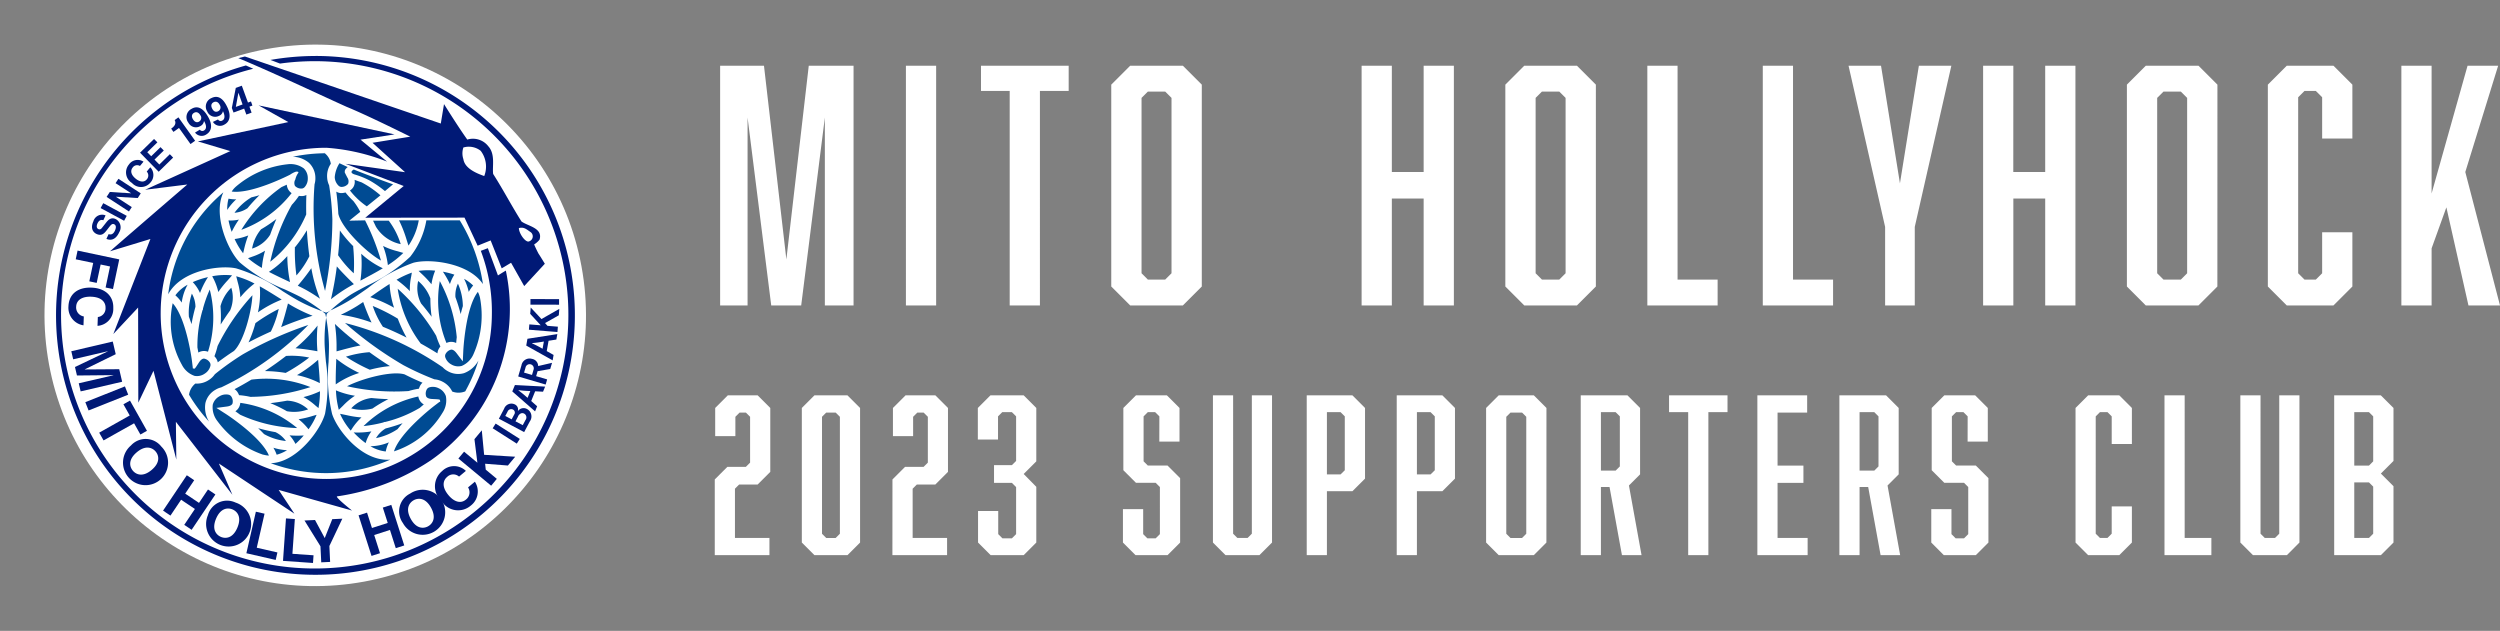 <svg xmlns="http://www.w3.org/2000/svg" width="190.216" height="48" viewBox="0 0 190.216 48">
  <rect x="0" y="0" width="190.216" height="48" fill="#808080" stroke="none"/>
  <g id="グループ_26551" data-name="グループ 26551" transform="translate(-1654 367)">
    <g id="グループ_26550" data-name="グループ 26550" transform="translate(1654 -367)">
      <ellipse id="楕円形_1" data-name="楕円形 1" cx="20.607" cy="20.607" rx="20.607" ry="20.607" transform="matrix(0.983, -0.181, 0.181, 0.983, 0, 7.468)" fill="#fff"/>
      <g id="グループ_14" data-name="グループ 14" transform="translate(0.483 0.483)">
        <ellipse id="楕円形_2" data-name="楕円形 2" cx="19.573" cy="19.573" rx="19.573" ry="19.573" transform="translate(0 8.918) rotate(-13.168)" fill="#fff"/>
        <g id="グループ_13" data-name="グループ 13" transform="translate(3.777 3.777)">
          <g id="グループ_2" data-name="グループ 2" transform="translate(8.535 7.368)">
            <path id="パス_1" data-name="パス 1" d="M125.37,279.7c.073.152.145.3.215.453a2.885,2.885,0,0,0,1.891,1.334,5.853,5.853,0,0,0-.912-1.787Z" transform="translate(-109.782 -274.54)" fill="#004b93"/>
            <path id="パス_2" data-name="パス 2" d="M117.526,274.935l.835-.673a4.97,4.97,0,0,0-.53-.829,5.321,5.321,0,0,1-.591-.645,1.344,1.344,0,0,1-.294.048.731.731,0,0,1-.409-.112c.055.423.123,1.033.156,1.692.249,1.088,2.13,2.928,3.244,3.552a17.631,17.631,0,0,0-1.209-3.058Z" transform="translate(-103.746 -269.772)" fill="#004b93"/>
            <path id="パス_3" data-name="パス 3" d="M121.11,271.908l1.038-.839a7.457,7.457,0,0,0-1.431-.985c-.21-.072-.392-.139-.538-.194a.789.789,0,0,1-.086.541.828.828,0,0,1-.264.27A5.794,5.794,0,0,0,121.11,271.908Z" transform="translate(-105.996 -267.835)" fill="#004b93"/>
            <path id="パス_4" data-name="パス 4" d="M120.37,267.413c-.275.165-.19.283.03.368a6.1,6.1,0,0,1,1.186.474,8.327,8.327,0,0,1,1.156.8l.618-.517C123.268,268.525,120.933,267.655,120.37,267.413Z" transform="translate(-106.247 -266.144)" fill="#004b93"/>
            <path id="パス_5" data-name="パス 5" d="M119.086,326.387a7.36,7.36,0,0,1-1.13-.174l-.3-.062-.2-.04a5.115,5.115,0,0,0,.815,1.28l.123-.192A4.411,4.411,0,0,1,119.086,326.387Z" transform="translate(-104.378 -306.254)" fill="#004b93"/>
            <path id="パス_6" data-name="パス 6" d="M124.752,333.278a2.842,2.842,0,0,0,1.164.4,2.6,2.6,0,0,1,.237-.695A3.748,3.748,0,0,1,124.752,333.278Z" transform="translate(-109.36 -310.954)" fill="#004b93"/>
            <path id="パス_7" data-name="パス 7" d="M122.068,330.338a6.276,6.276,0,0,1-1.213.085l-.136-.007a6.123,6.123,0,0,0,.909.812l.046-.141A2.836,2.836,0,0,1,122.068,330.338Z" transform="translate(-106.604 -309.143)" fill="#004b93"/>
            <path id="パス_8" data-name="パス 8" d="M116.974,321.66l.016-.015a5.272,5.272,0,0,1,.913-.766,6.125,6.125,0,0,1-1.389-.387l-.055-.027a6.93,6.93,0,0,0,.217,1.485l.151-.147Z" transform="translate(-103.693 -302.396)" fill="#004b93"/>
            <path id="パス_9" data-name="パス 9" d="M99.524,296.485l-.229-.143c-.443-.278-.94-.59-1.439-.867,0,.011,0,.019,0,.019a6.465,6.465,0,0,1-.141,1.963A8.861,8.861,0,0,1,99.524,296.485Z" transform="translate(-90.885 -285.319)" fill="#004b93"/>
            <path id="パス_10" data-name="パス 10" d="M133.8,319.742a.957.957,0,0,0-.693-.077.345.345,0,0,0-.206.145.656.656,0,0,0-.051.56c.065.113.217.176.452.187.585.029.585.029.6.118l.012.089-.069.023-.38.289c-.027.021-2.608,2-3.07,3.466a6.753,6.753,0,0,0,3.7-2.948,1.706,1.706,0,0,0,.248-1.258A1.03,1.03,0,0,0,133.8,319.742Z" transform="translate(-113.214 -301.827)" fill="#004b93"/>
            <path id="パス_11" data-name="パス 11" d="M141.235,322.923l.017-.006.014-.011Z" transform="translate(-120.623 -304.064)" fill="#004b93"/>
            <path id="パス_12" data-name="パス 12" d="M144.361,320.436c-.006-.014-.012-.026-.019-.039l-.027-.012Z" transform="translate(-122.729 -302.342)" fill="#004b93"/>
            <path id="パス_13" data-name="パス 13" d="M147.522,320.348l-.043.012-.02.039Z" transform="translate(-124.876 -302.316)" fill="#004b93"/>
            <path id="パス_14" data-name="パス 14" d="M127.69,308.112a1.585,1.585,0,0,1-1.239-.153,1.519,1.519,0,0,1-.389-.3l-.069-.047a23.073,23.073,0,0,0-7.358-3.317,27.98,27.98,0,0,0,4.438,3.206,21.118,21.118,0,0,0,2.366,1.08,1.578,1.578,0,0,1,.595.169,1.638,1.638,0,0,1,.759.76,1.334,1.334,0,0,0,.989-.012,12,12,0,0,0,1.005-2.347A2.061,2.061,0,0,1,127.69,308.112Z" transform="translate(-105.18 -291.348)" fill="#004b93"/>
            <path id="パス_15" data-name="パス 15" d="M118.189,313.968a8.839,8.839,0,0,1-1.745-1.079l-.009.27c-.02.523-.041,1.109-.031,1.68l.015-.012A6.445,6.445,0,0,1,118.189,313.968Z" transform="translate(-103.653 -297.219)" fill="#004b93"/>
            <path id="パス_16" data-name="パス 16" d="M118.855,311.641a12.629,12.629,0,0,0,1.819.992,9.231,9.231,0,0,1,1.532-.277c-.478-.3-1.021-.666-1.563-1.058A7.981,7.981,0,0,0,118.855,311.641Z" transform="translate(-105.33 -296.129)" fill="#004b93"/>
            <path id="パス_17" data-name="パス 17" d="M116.324,306.057c0,.163,0,.341,0,.549l.025-.007.054-.015c.611-.167,1.241-.336,1.74-.427a23.071,23.071,0,0,1-1.945-1.639A12.068,12.068,0,0,1,116.324,306.057Z" transform="translate(-103.512 -291.499)" fill="#004b93"/>
            <path id="パス_18" data-name="パス 18" d="M97,325.4a8.581,8.581,0,0,0-4.329-1.917.9.9,0,0,1-.079.3.863.863,0,0,1-.294.34c.12.085.24.171.359.26A11.157,11.157,0,0,0,97,325.4Z" transform="translate(-87.184 -304.459)" fill="#004b93"/>
            <path id="パス_19" data-name="パス 19" d="M101.427,334.266a2.827,2.827,0,0,1,.25.531,2.931,2.931,0,0,0,.788-.343A4.216,4.216,0,0,1,101.427,334.266Z" transform="translate(-93.421 -311.827)" fill="#004b93"/>
            <path id="パス_20" data-name="パス 20" d="M99.086,329.878a13.082,13.082,0,0,1-1.318-.3c.16.151.309.3.445.446a4.3,4.3,0,0,0,1.667.53A2.074,2.074,0,0,0,99.086,329.878Z" transform="translate(-90.92 -308.626)" fill="#004b93"/>
            <path id="パス_21" data-name="パス 21" d="M92.324,318.623a1.409,1.409,0,0,1,.113.224,5.765,5.765,0,0,1,.86.129,15.246,15.246,0,0,0,4.571-.744,9.173,9.173,0,0,0-4.49-.568c-.436.263-.867.506-1.284.728A.8.8,0,0,1,92.324,318.623Z" transform="translate(-87.043 -300.408)" fill="#004b93"/>
            <path id="パス_22" data-name="パス 22" d="M108.6,326.425a7.47,7.47,0,0,1-1.113.264,4.375,4.375,0,0,1,.748.753l.008.01a5.286,5.286,0,0,0,.616-1.1Z" transform="translate(-97.564 -306.418)" fill="#004b93"/>
            <path id="パス_23" data-name="パス 23" d="M106.388,331.293a6.738,6.738,0,0,1-1.083-.008,2.751,2.751,0,0,1,.452.652A6.149,6.149,0,0,0,106.388,331.293Z" transform="translate(-96.071 -309.79)" fill="#004b93"/>
            <path id="パス_24" data-name="パス 24" d="M100.963,313.451a13.643,13.643,0,0,0,1.789-1.169,6.608,6.608,0,0,0-1.758-.123c-.5.387-1.039.772-1.613,1.152A10.3,10.3,0,0,1,100.963,313.451Z" transform="translate(-92.023 -296.705)" fill="#004b93"/>
            <path id="パス_25" data-name="パス 25" d="M101.954,323.76a3.088,3.088,0,0,0,1.612-.143,2.481,2.481,0,0,0-1.6-.662c-.425.077-.864.142-1.276.189A9.85,9.85,0,0,1,101.954,323.76Z" transform="translate(-92.918 -304.098)" fill="#004b93"/>
            <path id="パス_26" data-name="パス 26" d="M119.13,317.38a16.438,16.438,0,0,0,4.678.367,5.584,5.584,0,0,1,.791-.18,1.406,1.406,0,0,1,.094-.232.791.791,0,0,1,.178-.223c-.365-.155-.853-.373-1.363-.633C122.539,316.187,120.273,316.794,119.13,317.38Z" transform="translate(-105.518 -299.621)" fill="#004b93"/>
            <path id="パス_27" data-name="パス 27" d="M134.542,300.449a5.7,5.7,0,0,1-.318-.809,15.26,15.26,0,0,0-2.931-3.587,9.174,9.174,0,0,0,1.753,4.172c.446.247.872.5,1.273.748a.785.785,0,0,1,.086-.315A1.356,1.356,0,0,1,134.542,300.449Z" transform="translate(-113.829 -285.715)" fill="#004b93"/>
            <path id="パス_28" data-name="パス 28" d="M145.154,295.867a12.891,12.891,0,0,1,.4,1.29c.051-.214.106-.419.165-.609a4.311,4.311,0,0,0-.374-1.708A2.079,2.079,0,0,0,145.154,295.867Z" transform="translate(-123.297 -284.885)" fill="#004b93"/>
            <path id="パス_29" data-name="パス 29" d="M121.75,323.116a9.856,9.856,0,0,1,1.209-.714c-.414-.014-.857-.044-1.287-.087a2.477,2.477,0,0,0-1.541.787A3.091,3.091,0,0,0,121.75,323.116Z" transform="translate(-106.203 -303.66)" fill="#004b93"/>
            <path id="パス_30" data-name="パス 30" d="M142.693,292.914a2.731,2.731,0,0,1,.338-.718,6.138,6.138,0,0,0-.873-.225A6.865,6.865,0,0,1,142.693,292.914Z" transform="translate(-121.254 -282.926)" fill="#004b93"/>
            <path id="パス_31" data-name="パス 31" d="M136.313,291.67l.195.187a7.477,7.477,0,0,1,.785.832,4.427,4.427,0,0,1,.278-1.024l.005-.012A5.289,5.289,0,0,0,136.313,291.67Z" transform="translate(-117.26 -282.688)" fill="#004b93"/>
            <path id="パス_32" data-name="パス 32" d="M141.915,298.85a.866.866,0,0,1,.442.084c.013-.146.028-.293.045-.44a11.143,11.143,0,0,0-1.29-4.27,8.573,8.573,0,0,0,.505,4.708A.877.877,0,0,1,141.915,298.85Z" transform="translate(-120.444 -284.465)" fill="#004b93"/>
            <path id="パス_33" data-name="パス 33" d="M147.242,293.68a4.18,4.18,0,0,1,.356.993,2.809,2.809,0,0,1,.335-.483A2.94,2.94,0,0,0,147.242,293.68Z" transform="translate(-124.728 -284.093)" fill="#004b93"/>
            <path id="パス_34" data-name="パス 34" d="M124.69,295.917a10.331,10.331,0,0,1,1.815.807,6.915,6.915,0,0,1-.341-1.807c-.461.291-.915.608-1.32.892Z" transform="translate(-109.317 -284.938)" fill="#004b93"/>
            <path id="パス_35" data-name="パス 35" d="M143.133,302.328a1.03,1.03,0,0,0,.8.113,1.705,1.705,0,0,0,.9-.918,7.222,7.222,0,0,0,.477-4.307h0l-.03-.1a1.759,1.759,0,0,0-.124-.306c-.947,1.22-1.107,4.454-1.109,4.488l-.023.5-.014.3-.181-.236-.3-.394c-.143-.187-.281-.276-.41-.266a.657.657,0,0,0-.433.359.344.344,0,0,0,0,.252A.959.959,0,0,0,143.133,302.328Z" transform="translate(-121.592 -286.229)" fill="#004b93"/>
            <path id="パス_36" data-name="パス 36" d="M119.331,299.246c-.17.115-.317.212-.454.3a11.217,11.217,0,0,1-1.247.67,11.63,11.63,0,0,1,2.339.592C119.673,300.2,119.4,299.443,119.331,299.246Z" transform="translate(-104.493 -287.896)" fill="#004b93"/>
            <path id="パス_37" data-name="パス 37" d="M127.367,322.241a.887.887,0,0,1-.1-.292A8.577,8.577,0,0,0,123.1,324.2a9.754,9.754,0,0,0,1.5-.274c.019-.01.092-.047.092-.046l.01.018a9.645,9.645,0,0,0,2.682-1.087c.1-.089.2-.174.3-.257A.862.862,0,0,1,127.367,322.241Z" transform="translate(-108.233 -303.41)" fill="#004b93"/>
            <path id="パス_38" data-name="パス 38" d="M137.023,295.527a3.09,3.09,0,0,0-.93-1.325,2.476,2.476,0,0,0,.226,1.715c.279.33.555.678.8,1.01A9.972,9.972,0,0,1,137.023,295.527Z" transform="translate(-117.072 -284.45)" fill="#004b93"/>
            <path id="パス_39" data-name="パス 39" d="M126.822,328.767a2.078,2.078,0,0,0-.735.737,4.569,4.569,0,0,0,1.64-.685c.117-.147.246-.3.384-.452A12.9,12.9,0,0,1,126.822,328.767Z" transform="translate(-110.272 -307.796)" fill="#004b93"/>
            <path id="パス_40" data-name="パス 40" d="M132.131,292.493l.017-.1.034-.2h0a7.047,7.047,0,0,0-1.165.543,6.653,6.653,0,0,1,1.013.866A4.641,4.641,0,0,1,132.131,292.493Z" transform="translate(-113.641 -283.078)" fill="#004b93"/>
            <path id="パス_41" data-name="パス 41" d="M108.65,321.137a4.636,4.636,0,0,1,.912.644l.075.062.157.131h0a7.147,7.147,0,0,0,.112-1.281A6.608,6.608,0,0,1,108.65,321.137Z" transform="translate(-98.356 -302.552)" fill="#004b93"/>
            <path id="パス_42" data-name="パス 42" d="M127.207,301.167a13.689,13.689,0,0,0-1.907-.966,6.652,6.652,0,0,0,.773,1.584c.583.237,1.188.513,1.8.821A10.356,10.356,0,0,1,127.207,301.167Z" transform="translate(-109.734 -288.549)" fill="#004b93"/>
            <path id="パス_43" data-name="パス 43" d="M107.816,265.38a1.542,1.542,0,0,1-.064.487l-.006.083a23.066,23.066,0,0,0,.806,8.03,27.993,27.993,0,0,0,.557-5.446,21.347,21.347,0,0,0-.247-2.59,1.568,1.568,0,0,1-.151-.6,1.638,1.638,0,0,1,.279-1.038,1.232,1.232,0,0,0-.458-.8,12.217,12.217,0,0,0-2.431.265,1.973,1.973,0,0,1,1.227.462A1.586,1.586,0,0,1,107.816,265.38Z" transform="translate(-96.615 -263.472)" fill="#004b93"/>
            <path id="パス_44" data-name="パス 44" d="M115.248,265.929c-.009.011-.016.023-.024.035s0,.02,0,.03Z" transform="translate(-102.849 -265.129)" fill="#004b93"/>
            <path id="パス_45" data-name="パス 45" d="M113.68,263.4l.031.032h.045Z" transform="translate(-101.794 -263.404)" fill="#004b93"/>
            <path id="パス_46" data-name="パス 46" d="M103.347,271.629l.008,0,0,0Z" transform="translate(-94.733 -269.02)" fill="#004b93"/>
            <path id="パス_47" data-name="パス 47" d="M93.73,274.493a8.575,8.575,0,0,0,3.825-2.791.881.881,0,0,1-.22-.218.866.866,0,0,1-.148-.425c-.133.061-.268.123-.4.182A11.149,11.149,0,0,0,93.73,274.493Z" transform="translate(-88.161 -268.635)" fill="#004b93"/>
            <path id="パス_48" data-name="パス 48" d="M96.992,280.086a3.093,3.093,0,0,0-.682,1.467,2.479,2.479,0,0,0,1.373-1.054c.146-.407.309-.819.474-1.2A9.868,9.868,0,0,1,96.992,280.086Z" transform="translate(-89.924 -274.267)" fill="#004b93"/>
            <path id="パス_49" data-name="パス 49" d="M98.421,281.771l.014-.008.008-.008Z" transform="translate(-91.367 -275.944)" fill="#004b93"/>
            <path id="パス_50" data-name="パス 50" d="M100.641,283.064l0,.008,0,.012Z" transform="translate(-92.877 -276.839)" fill="#004b93"/>
            <path id="パス_51" data-name="パス 51" d="M92.082,274.923a2.074,2.074,0,0,0,.986-.347,13.056,13.056,0,0,1,.915-.993c-.211.063-.415.118-.609.162A4.317,4.317,0,0,0,92.082,274.923Z" transform="translate(-87.035 -270.36)" fill="#004b93"/>
            <path id="パス_52" data-name="パス 52" d="M95.181,276.7l-.011.006-.011.013Z" transform="translate(-89.137 -272.489)" fill="#004b93"/>
            <path id="パス_53" data-name="パス 53" d="M96.115,274.086l.016,0,.01-.005Z" transform="translate(-89.791 -270.697)" fill="#004b93"/>
            <path id="パス_54" data-name="パス 54" d="M124.04,288.745l-.017-.007a6.473,6.473,0,0,1-1.63-1.1,8.852,8.852,0,0,1-.061,2.051l.238-.127C123.033,289.313,123.551,289.039,124.04,288.745Z" transform="translate(-107.705 -279.961)" fill="#004b93"/>
            <path id="パス_55" data-name="パス 55" d="M91.024,274.469a2.793,2.793,0,0,1-.585-.051,2.94,2.94,0,0,0-.1.857A4.208,4.208,0,0,1,91.024,274.469Z" transform="translate(-85.845 -270.93)" fill="#004b93"/>
            <path id="パス_56" data-name="パス 56" d="M108.707,313.133A10.349,10.349,0,0,1,107.1,314.3a6.922,6.922,0,0,1,1.737.609c-.022-.545-.071-1.1-.114-1.59Z" transform="translate(-97.297 -297.386)" fill="#004b93"/>
            <path id="パス_57" data-name="パス 57" d="M103.419,273.534a.787.787,0,0,1-.316.083,1.4,1.4,0,0,1-.25-.016,5.7,5.7,0,0,1-.542.681,15.258,15.258,0,0,0-1.641,4.332,9.173,9.173,0,0,0,2.737-3.6C103.4,274.5,103.4,274.006,103.419,273.534Z" transform="translate(-92.903 -270.326)" fill="#004b93"/>
            <path id="パス_58" data-name="パス 58" d="M109.317,278.16a.064.064,0,0,0,0,.011v.015Z" transform="translate(-98.81 -273.487)" fill="#004b93"/>
            <path id="パス_59" data-name="パス 59" d="M105.834,275.9l.006-.007,0,0Z" transform="translate(-96.432 -271.934)" fill="#004b93"/>
            <path id="パス_60" data-name="パス 60" d="M106.519,286.079l.023-.028c0-.011,0-.024,0-.034Z" transform="translate(-96.9 -278.856)" fill="#004b93"/>
            <path id="パス_61" data-name="パス 61" d="M107.491,282.018a10.379,10.379,0,0,1-.911,1.3,13.545,13.545,0,0,0,.117,2.135,6.645,6.645,0,0,0,.985-1.462C107.6,283.368,107.533,282.705,107.491,282.018Z" transform="translate(-96.938 -276.124)" fill="#004b93"/>
            <path id="パス_62" data-name="パス 62" d="M108.972,293.448a11.644,11.644,0,0,1-.657-2.321,16.839,16.839,0,0,1-1.032,1.332c.185.089.342.168.485.243A11.061,11.061,0,0,1,108.972,293.448Z" transform="translate(-97.422 -282.348)" fill="#004b93"/>
            <path id="パス_63" data-name="パス 63" d="M95.613,287.389l-.091.033-.192.071h0a7.088,7.088,0,0,0,1.054.739,6.568,6.568,0,0,1,.243-1.312A4.653,4.653,0,0,1,95.613,287.389Z" transform="translate(-89.254 -279.474)" fill="#004b93"/>
            <path id="パス_64" data-name="パス 64" d="M93.15,283.256a4.412,4.412,0,0,1-1.027.271l-.012,0a5.292,5.292,0,0,0,.647,1.084l.064-.262A7.477,7.477,0,0,1,93.15,283.256Z" transform="translate(-87.055 -276.97)" fill="#004b93"/>
            <path id="パス_65" data-name="パス 65" d="M101.962,290.193a10.3,10.3,0,0,1-.208-1.976,6.926,6.926,0,0,1-1.4,1.2c.483.254.985.487,1.435.7Z" transform="translate(-92.689 -280.36)" fill="#004b93"/>
            <path id="パス_66" data-name="パス 66" d="M90.643,279.5a6.124,6.124,0,0,0,.242.868,6.843,6.843,0,0,1,.549-.934A2.742,2.742,0,0,1,90.643,279.5Z" transform="translate(-86.051 -274.355)" fill="#004b93"/>
            <path id="パス_67" data-name="パス 67" d="M88.012,309.466l0-.006a.064.064,0,0,0,0-.01Z" transform="translate(-84.254 -294.87)" fill="#004b93"/>
            <path id="パス_68" data-name="パス 68" d="M87.5,301.478a5.6,5.6,0,0,1-.24.775,1.417,1.417,0,0,1,.154.2.8.8,0,0,1,.1.266c.316-.238.75-.552,1.23-.863.738-.693,1.345-2.959,1.408-4.243A16.452,16.452,0,0,0,87.5,301.478Z" transform="translate(-83.741 -286.778)" fill="#004b93"/>
            <path id="パス_69" data-name="パス 69" d="M88.73,298.621c.219-.352.466-.72.719-1.071a2.477,2.477,0,0,0,.089-1.728,3.094,3.094,0,0,0-.821,1.4A9.851,9.851,0,0,1,88.73,298.621Z" transform="translate(-84.735 -285.557)" fill="#004b93"/>
            <path id="パス_70" data-name="パス 70" d="M81.317,297.229a4.563,4.563,0,0,0-.226,1.763c.069.176.135.364.2.56a12.913,12.913,0,0,1,.3-1.318A2.076,2.076,0,0,0,81.317,297.229Z" transform="translate(-79.514 -286.518)" fill="#004b93"/>
            <path id="パス_71" data-name="パス 71" d="M103.789,299.679c-.16.613-.33,1.242-.5,1.72a22.923,22.923,0,0,1,2.392-.864,12.186,12.186,0,0,1-1.4-.658c-.142-.079-.3-.17-.474-.278l-.007.025Z" transform="translate(-94.693 -288.138)" fill="#004b93"/>
            <path id="パス_72" data-name="パス 72" d="M106.732,306.633c.674.048,1.465.19,1.67.228-.015-.205-.025-.381-.032-.542a11.262,11.262,0,0,1,.044-1.415A11.611,11.611,0,0,1,106.732,306.633Z" transform="translate(-97.046 -291.763)" fill="#004b93"/>
            <path id="パス_73" data-name="パス 73" d="M77.875,295.905a2.58,2.58,0,0,1,.483.553,3.765,3.765,0,0,1,.449-1.358A2.838,2.838,0,0,0,77.875,295.905Z" transform="translate(-77.327 -285.063)" fill="#004b93"/>
            <path id="パス_74" data-name="パス 74" d="M92.55,293.262l.05.2.005.022a5.3,5.3,0,0,1,.207,1.174,6.086,6.086,0,0,1,1.029-1.01l.05-.035a6.94,6.94,0,0,0-1.394-.554Z" transform="translate(-87.319 -283.667)" fill="#004b93"/>
            <path id="パス_75" data-name="パス 75" d="M82.154,293.759a2.822,2.822,0,0,1,.452.716,6.239,6.239,0,0,1,.534-1.093l.073-.114a6.15,6.15,0,0,0-1.158.381Z" transform="translate(-80.183 -283.811)" fill="#004b93"/>
            <path id="パス_76" data-name="パス 76" d="M86.724,292.854l.105.2a4.433,4.433,0,0,1,.359,1,7.348,7.348,0,0,1,.716-.891l.2-.228.132-.149A5.127,5.127,0,0,0,86.724,292.854Z" transform="translate(-83.373 -283.463)" fill="#004b93"/>
            <path id="パス_77" data-name="パス 77" d="M84.087,296.263a9.781,9.781,0,0,0-.512,1.434c0,.022-.005.1-.006.1h-.021a9.634,9.634,0,0,0-.4,2.867c.026.132.049.262.071.39a.865.865,0,0,1,.434-.119.9.9,0,0,1,.3.057A8.578,8.578,0,0,0,84.087,296.263Z" transform="translate(-80.923 -285.858)" fill="#004b93"/>
            <path id="パス_78" data-name="パス 78" d="M83.166,309.811V309.8Z" transform="translate(-80.941 -295.108)" fill="#004b93"/>
            <path id="パス_79" data-name="パス 79" d="M95.975,302a9.191,9.191,0,0,1-.526,1.466c.5-.265,1.087-.551,1.7-.825a7.951,7.951,0,0,0,.6-1.72A12.6,12.6,0,0,0,95.975,302Z" transform="translate(-89.336 -289.042)" fill="#004b93"/>
            <path id="パス_80" data-name="パス 80" d="M116.521,292.308c.139-.083.294-.171.478-.271l-.018-.018-.04-.039c-.451-.446-.911-.907-1.24-1.293a23.044,23.044,0,0,1-.448,2.5A12.23,12.23,0,0,1,116.521,292.308Z" transform="translate(-102.868 -282.047)" fill="#004b93"/>
            <path id="パス_81" data-name="パス 81" d="M118.119,283.246a9.2,9.2,0,0,1-1.007-1.188c-.02.564-.066,1.217-.135,1.883a8.024,8.024,0,0,0,1.191,1.377A12.636,12.636,0,0,0,118.119,283.246Z" transform="translate(-104.047 -276.151)" fill="#004b93"/>
            <path id="パス_82" data-name="パス 82" d="M120.568,285.7c0,.011,0,.023,0,.035l.026.027Z" transform="translate(-106.501 -278.64)" fill="#004b93"/>
            <path id="パス_83" data-name="パス 83" d="M90.654,326.027l.106.025a1.654,1.654,0,0,0,.327.046c-.584-1.43-3.3-3.186-3.332-3.2l-.417-.268-.251-.16.3-.038.492-.064c.233-.03.38-.105.435-.223a.653.653,0,0,0-.1-.554.345.345,0,0,0-.216-.129.963.963,0,0,0-.685.132,1.028,1.028,0,0,0-.5.635,1.706,1.706,0,0,0,.347,1.235,7.233,7.233,0,0,0,3.491,2.569Z" transform="translate(-83.421 -303.063)" fill="#004b93"/>
            <path id="パス_84" data-name="パス 84" d="M82.4,310.711a1.585,1.585,0,0,1,.751-1,1.537,1.537,0,0,1,.453-.189l.074-.036a23.059,23.059,0,0,0,6.551-4.713,28.046,28.046,0,0,0-4.994,2.241,21.184,21.184,0,0,0-2.119,1.509,1.576,1.576,0,0,1-.444.43,1.636,1.636,0,0,1-1.037.278,1.323,1.323,0,0,0-.481.852,12.207,12.207,0,0,0,1.521,2.043A2.053,2.053,0,0,1,82.4,310.711Z" transform="translate(-79.565 -291.676)" fill="#004b93"/>
            <path id="パス_85" data-name="パス 85" d="M79.283,304.889a.96.96,0,0,0,.414-.561.343.343,0,0,0-.023-.251.653.653,0,0,0-.459-.323c-.13,0-.26.1-.388.3-.312.484-.312.484-.39.461l-.078-.023v-.074c-.008-.058-.061-.485-.061-.485,0-.033-.423-3.255-1.466-4.391a6.754,6.754,0,0,0,.7,4.682,1.706,1.706,0,0,0,.965.844A1.031,1.031,0,0,0,79.283,304.889Z" transform="translate(-76.488 -288.097)" fill="#004b93"/>
            <path id="パス_86" data-name="パス 86" d="M91.607,267.954a1.724,1.724,0,0,0-.2.26c1.531.21,4.412-1.268,4.441-1.283a1.723,1.723,0,0,1,.44-.228c.134-.017.267.006.15.138a1.354,1.354,0,0,0-.191.457.517.517,0,0,0-.025.488.655.655,0,0,0,.527.2.345.345,0,0,0,.22-.124.958.958,0,0,0,.227-.659,1.029,1.029,0,0,0-.3-.747,1.7,1.7,0,0,0-1.243-.317,7.231,7.231,0,0,0-3.97,1.739l0,0Z" transform="translate(-86.572 -265.268)" fill="#004b93"/>
            <path id="パス_87" data-name="パス 87" d="M117.979,284.78a12.345,12.345,0,0,1,3.451-1.921c1.2-.335,4.1-.015,5.223,1.509.028.034.055.072.081.112a12.839,12.839,0,0,0-1.763-4.852h-2.542a6.144,6.144,0,0,1-1.23,2.77,12.349,12.349,0,0,1-3.28,2.2c-.427.226-.831.439-1.186.65a11.842,11.842,0,0,0-1.6,1.234,14.1,14.1,0,0,0,1.731-.941C117.209,285.321,117.583,285.058,117.979,284.78Z" transform="translate(-102.784 -274.491)" fill="#004b93"/>
            <path id="パス_88" data-name="パス 88" d="M85,280.279a12.335,12.335,0,0,1-3.389-2.028c-.892-.874-2.064-3.544-1.3-5.277.009-.024.02-.048.031-.073-.255.217-.5.443-.74.68a12.081,12.081,0,0,0-3.457,7.076c.985-1.845,3.957-2.242,5.172-1.971a12.355,12.355,0,0,1,3.545,1.74c.409.257.8.5,1.156.7a12.958,12.958,0,0,0,1.853.823,11.994,11.994,0,0,0-1.649-1.084C85.854,280.675,85.44,280.483,85,280.279Z" transform="translate(-76.143 -269.894)" fill="#004b93"/>
            <path id="パス_89" data-name="パス 89" d="M105.449,310.331a12.339,12.339,0,0,1-.265-3.941c.018-.483.035-.939.03-1.352a13.021,13.021,0,0,0-.215-2.022,12.007,12.007,0,0,0-.118,1.991c.016.413.057.867.1,1.349a12.35,12.35,0,0,1-.062,3.949c-.312,1.21-2.038,3.559-3.919,3.768a1.563,1.563,0,0,1-.219.016,12.146,12.146,0,0,0,9.1-.272C107.73,314,105.829,311.545,105.449,310.331Z" transform="translate(-92.979 -290.473)" fill="#004b93"/>
            <path id="パス_90" data-name="パス 90" d="M113.5,301.567a.345.345,0,0,1,.076-.11c.055-.055.11-.1.212-.182-.089.051-.168.105-.17.106l-.136.052-.036.007h0c-.028-.013-.075-.029-.163-.058l-.118-.041.114.091.107.088.018.028h0c0,.03.013.077.031.163,0,0,.009.044.022.117.011-.077.018-.121.018-.123Z" transform="translate(-101.44 -289.283)" fill="#004b93"/>
            <path id="パス_91" data-name="パス 91" d="M116.166,266.96a.959.959,0,0,0,.279.639.342.342,0,0,0,.229.105.654.654,0,0,0,.51-.236.517.517,0,0,0-.063-.485c-.258-.5-.188-.354-.188-.49s.219-.3.219-.3l-.625-.292A2.324,2.324,0,0,0,116.166,266.96Z" transform="translate(-103.492 -265.11)" fill="#004b93"/>
            <path id="パス_92" data-name="パス 92" d="M132.259,281.361l.063.189a4.918,4.918,0,0,0,.781-1.922H131.6a9.292,9.292,0,0,1,.568,1.444Z" transform="translate(-114.036 -274.491)" fill="#004b93"/>
            <path id="パス_93" data-name="パス 93" d="M128.921,286.2l-.022-.006a5.288,5.288,0,0,1-1.121-.408,6.077,6.077,0,0,1,.36,1.4l.005.061a6.939,6.939,0,0,0,1.177-.93l-.2-.057Z" transform="translate(-111.428 -278.701)" fill="#004b93"/>
          </g>
          <g id="グループ_12" data-name="グループ 12">
            <g id="グループ_10" data-name="グループ 10" transform="translate(0.946 0.039)">
              <g id="グループ_8" data-name="グループ 8" transform="translate(0 2.218)">
                <g id="グループ_7" data-name="グループ 7">
                  <g id="グループ_5" data-name="グループ 5">
                    <g id="グループ_3" data-name="グループ 3" transform="translate(1.795)">
                      <path id="パス_94" data-name="パス 94" d="M58.367,279.083c.1.044.322.082.476-.255.084-.182.132-.405-.063-.495-.144-.066-.246.056-.382.23l-.136.176c-.206.266-.4.523-.81.338-.206-.094-.517-.37-.244-.969a.688.688,0,0,1,.925-.447l-.169.37c-.087-.028-.3-.086-.45.251-.067.147-.093.345.074.422.144.066.229-.038.282-.107l.316-.4c.177-.224.385-.408.717-.256a.712.712,0,0,1,.271,1c-.308.673-.749.611-.977.507Z" transform="translate(-57.102 -267.79)" fill="#001976"/>
                      <path id="パス_95" data-name="パス 95" d="M61.156,275.807l-.2.373-1.787-.964.2-.373Z" transform="translate(-58.514 -265.901)" fill="#001976"/>
                      <path id="パス_96" data-name="パス 96" d="M61.281,269.318l.216-.332,1.7,1.108-.231.356-1.665-.1,0,0,1.213.79-.216.332-1.7-1.107.244-.375,1.625.1,0,0Z" transform="translate(-59.488 -261.899)" fill="#001976"/>
                      <path id="パス_97" data-name="パス 97" d="M66.331,264.9a.412.412,0,0,0-.556.124c-.13.157-.216.474.227.839.281.232.625.329.853.053a.433.433,0,0,0-.008-.589l.27-.327a.845.845,0,0,1,.016,1.156.924.924,0,0,1-1.411.036.937.937,0,0,1-.232-1.4.807.807,0,0,1,1.111-.218Z" transform="translate(-62.684 -258.789)" fill="#001976"/>
                      <path id="パス_98" data-name="パス 98" d="M69.966,259.675l-.77.752.3.305.707-.692.25.256-.707.691.367.376.8-.786.251.257-1.1,1.077-1.418-1.45,1.066-1.043Z" transform="translate(-64.992 -255.361)" fill="#001976"/>
                      <path id="パス_99" data-name="パス 99" d="M76.117,255.078l.05-.035c.338-.242.3-.481.216-.619l.288-.206L77.94,256l-.35.25-.875-1.224-.423.3Z" transform="translate(-70.096 -251.807)" fill="#001976"/>
                      <path id="パス_100" data-name="パス 100" d="M80.831,253.519l0,0a.233.233,0,0,0,.327.054c.153-.092.228-.314-.006-.708l-.008,0a.474.474,0,0,1-.261.372.647.647,0,0,1-.92-.244.7.7,0,0,1,.234-1.057c.649-.39,1.08.3,1.239.566.436.725.234,1.167-.1,1.37a.627.627,0,0,1-.871-.134Zm-.045-.624a.325.325,0,0,0,.083-.477c-.129-.214-.3-.29-.49-.176-.095.057-.238.208-.076.477S80.647,252.98,80.786,252.9Z" transform="translate(-72.627 -250.169)" fill="#001976"/>
                      <path id="パス_101" data-name="パス 101" d="M85.392,251.022l0,0a.234.234,0,0,0,.321.084c.161-.078.256-.292.059-.706l-.008,0a.474.474,0,0,1-.294.348.648.648,0,0,1-.894-.327.7.7,0,0,1,.329-1.032c.681-.33,1.048.4,1.183.676.369.762.128,1.183-.226,1.355a.627.627,0,0,1-.856-.212Zm.012-.625a.326.326,0,0,0,.126-.468c-.109-.225-.273-.316-.473-.219-.1.048-.256.185-.119.468S85.257,250.468,85.4,250.4Z" transform="translate(-75.805 -248.45)" fill="#001976"/>
                      <path id="パス_102" data-name="パス 102" d="M92.254,248.119l-.228.083.166.454-.4.148-.166-.454-.809.3-.128-.35.3-1.524.459-.168.469,1.284.228-.084Zm-.749-.084c-.181-.5-.29-.821-.313-.885l-.006,0-.193,1.069Z" transform="translate(-80.05 -246.604)" fill="#001976"/>
                    </g>
                    <g id="グループ_4" data-name="グループ 4" transform="translate(0 12.55)">
                      <path id="パス_103" data-name="パス 103" d="M53.19,288.25l.14-.663,3.171.67-.477,2.257-.561-.118.337-1.6-.715-.151-.3,1.4-.561-.119.295-1.4Z" transform="translate(-52.634 -287.587)" fill="#001976"/>
                      <path id="パス_104" data-name="パス 104" d="M53.673,298.729a.659.659,0,0,0,.586-.7c.012-.326-.187-.812-1.1-.846-.582-.022-1.114.189-1.135.762a.692.692,0,0,0,.582.74l-.025.676a1.35,1.35,0,0,1-1.143-1.452c.032-.862.637-1.458,1.756-1.416s1.686.718,1.654,1.553a1.288,1.288,0,0,1-1.2,1.355Z" transform="translate(-51.435 -293.675)" fill="#001976"/>
                      <path id="パス_105" data-name="パス 105" d="M52.831,313.227l-.144-.615L55.324,312l0-.009-2.774.027-.151-.646,2.5-1.191,0-.009-2.636.615-.143-.615,3.155-.737.225.962-2.353,1.152,0,.009,2.619-.019.223.954Z" transform="translate(-51.901 -302.515)" fill="#001976"/>
                      <path id="パス_106" data-name="パス 106" d="M55.743,322.058l-.25-.63,3.014-1.2.25.63Z" transform="translate(-54.208 -309.895)" fill="#001976"/>
                      <path id="パス_107" data-name="パス 107" d="M59.159,326.656l-.332-.59,2.323-1.307-.48-.853.5-.281,1.292,2.3-.5.281-.48-.853Z" transform="translate(-56.486 -312.213)" fill="#001976"/>
                      <path id="パス_108" data-name="パス 108" d="M67.284,333.43a1.714,1.714,0,1,1-2.309-.087A1.513,1.513,0,0,1,67.284,333.43Zm-2.169,1.834c.236.28.741.527,1.434-.06s.533-1.124.3-1.4-.741-.526-1.434.059S64.88,334.984,65.115,335.263Z" transform="translate(-60.214 -318.518)" fill="#001976"/>
                      <path id="パス_109" data-name="パス 109" d="M75.873,343.429l-.811,1.207-.562-.378,1.807-2.692.562.378-.685,1.02,1.05.705.685-1.02.562.377-1.808,2.692-.562-.378.811-1.207Z" transform="translate(-67.299 -324.473)" fill="#001976"/>
                      <path id="パス_110" data-name="パス 110" d="M87.1,347.824a1.714,1.714,0,1,1-2.1.96A1.513,1.513,0,0,1,87.1,347.824Zm-1.113,2.613c.337.143.9.138,1.254-.7s-.029-1.244-.365-1.388-.9-.137-1.254.7S85.653,350.294,85.99,350.437Z" transform="translate(-74.387 -328.654)" fill="#001976"/>
                      <path id="パス_111" data-name="パス 111" d="M95.559,353.07l1.571.359L97,354l-2.231-.51.722-3.16.661.151Z" transform="translate(-81.229 -330.463)" fill="#001976"/>
                      <path id="パス_112" data-name="パス 112" d="M104.407,354.631l1.607.113-.041.585-2.282-.16.226-3.231.675.048Z" transform="translate(-87.364 -331.561)" fill="#001976"/>
                      <path id="パス_113" data-name="パス 113" d="M110.886,355.292l-.676.032-.059-1.221-1.215-1.962.8-.039.74,1.375.573-1.438.766-.036-.985,2.077Z" transform="translate(-90.974 -331.605)" fill="#001976"/>
                      <path id="パス_114" data-name="パス 114" d="M123.314,350.977l.442,1.384-.645.206-.986-3.087.645-.206.374,1.169,1.2-.384-.374-1.169.645-.206.986,3.087-.645.206-.442-1.385Z" transform="translate(-100.049 -329.337)" fill="#001976"/>
                      <path id="パス_115" data-name="パス 115" d="M132.865,345.519a1.713,1.713,0,1,1-.546,2.244A1.512,1.512,0,0,1,132.865,345.519Zm1.364,2.49c.32-.176.663-.621.228-1.416s-1-.746-1.316-.571-.664.621-.228,1.416S133.909,348.185,134.23,348.009Z" transform="translate(-106.867 -327.03)" fill="#001976"/>
                      <path id="パス_116" data-name="パス 116" d="M142.694,340.177a.66.66,0,0,0-.91.029c-.25.208-.479.681.107,1.385.372.448.884.7,1.326.336a.692.692,0,0,0,.162-.928l.52-.433a1.351,1.351,0,0,1-.317,1.821,1.478,1.478,0,0,1-2.227-.361,1.5,1.5,0,0,1,.05-2.269,1.29,1.29,0,0,1,1.809-.014Z" transform="translate(-112.973 -322.981)" fill="#001976"/>
                      <path id="パス_117" data-name="パス 117" d="M149.4,334.465l-.432.521-2.493-2.069.432-.521,1.014.841-.224-1.793.559-.673.177,1.864,2.365.145-.556.67-1.733-.136.048.45Z" transform="translate(-116.804 -317.097)" fill="#001976"/>
                    </g>
                  </g>
                  <g id="グループ_6" data-name="グループ 6" transform="translate(32.279 16.237)">
                    <path id="パス_118" data-name="パス 118" d="M156.555,330.2l-1.836-1.168.227-.358,1.836,1.168Z" transform="translate(-154.719 -319.2)" fill="#001976"/>
                    <path id="パス_119" data-name="パス 119" d="M158.559,325.2l-.427.807-1.924-1.019.4-.76a.588.588,0,0,1,.794-.337.428.428,0,0,1,.25.518h.006a.526.526,0,0,1,.707-.149A.64.64,0,0,1,158.559,325.2Zm-1.686-.753-.177.332.486.257.189-.358a.26.26,0,0,0-.093-.39A.3.3,0,0,0,156.873,324.442Zm.8.358-.2.382.553.293.208-.392a.328.328,0,0,0-.1-.487C157.942,324.5,157.764,324.62,157.668,324.8Z" transform="translate(-155.736 -315.884)" fill="#001976"/>
                    <path id="パス_120" data-name="パス 120" d="M161.777,319.906l-.6-.032-.3.74.451.4-.157.388-1.734-1.518.2-.486,2.3.12Zm-1.861-.117-.008.02a8.111,8.111,0,0,1,.692.566l.21-.52A8.393,8.393,0,0,1,159.916,319.789Z" transform="translate(-157.944 -312.856)" fill="#001976"/>
                    <path id="パス_121" data-name="パス 121" d="M163.289,313.824l-.96.168-.111.378.838.247-.115.391-2.088-.615.248-.844a.628.628,0,0,1,.8-.495.562.562,0,0,1,.471.546l1.056-.245Zm-1.878-.105-.112.38.605.178.113-.386a.317.317,0,1,0-.607-.173Z" transform="translate(-158.91 -308.503)" fill="#001976"/>
                    <path id="パス_122" data-name="パス 122" d="M165.08,307.584l-.592.093-.14.785.522.294-.073.412-2.009-1.126.092-.516,2.274-.357Zm-1.844.269,0,.022a8.047,8.047,0,0,1,.794.411l.1-.552A8.222,8.222,0,0,1,163.236,307.853Z" transform="translate(-160.234 -304.503)" fill="#001976"/>
                    <path id="パス_123" data-name="パス 123" d="M165.7,301.371l-1.045.591.185.211.791.064-.033.406-2.171-.175.033-.406.866.07-.8-.871.039-.482.818.878,1.359-.776Z" transform="translate(-160.669 -300.135)" fill="#001976"/>
                    <path id="パス_124" data-name="パス 124" d="M165.975,299.176l-2.178-.005v-.424l2.178.005Z" transform="translate(-160.922 -298.746)" fill="#001976"/>
                  </g>
                </g>
              </g>
              <g id="グループ_9" data-name="グループ 9" transform="translate(3.166)">
                <path id="パス_125" data-name="パス 125" d="M91.549,263.914c-.2.116-.6.368-.6.368l-.769-2.073-.535.2a13.008,13.008,0,0,1,.842,4.766,12.6,12.6,0,1,1-12.6-12.607,15.478,15.478,0,0,1,4.627,1.054l-2.022-1.671,2.59-.4-10.345-2.207L75,252.614l-6.886,1.471,2.474.736-6.484,2.942,3.209-.4s-4.044,3.477-5.882,5.082l3.075-.936-2.822,7.232,1.886-2.016.016,7.236,1.154-2.422,1.738,6.754-.034-2.875,4.3,5.552-1.026-2.376,5.745,3.816-1.2-1.81,5.582,1.572s-1.318-1.043-1.135-1.08a17.15,17.15,0,0,0,7.157-2.761A14.031,14.031,0,0,0,91.549,263.914Z" transform="translate(-61.434 -247.624)" fill="#001976"/>
                <path id="パス_126" data-name="パス 126" d="M116.451,254.588c-.232-.448-.327-.688-.327-.688a1.59,1.59,0,0,0,.412-.367c.273-.893-.909-1.028-1.376-1.382-.749-1.184-1.4-2.434-2.154-3.612-.079-.572.18-1.5-.369-2.109a1.479,1.479,0,0,0-1.6-.509c-.693-.966-1.771-2.7-1.771-2.7l-.244,1.479-14.905-5.1-.5.123c2.79,1.168,5.57,2.5,8.261,3.716,1.526.617,4.821,2.26,4.821,2.26l-2.871.466,2.474,2.237-4.53-.637,4.428,1.688-2.928,2.415,7.554-.009,1,2.135.989-.4.841,2.124.712-.424,1,1.775,1.569-1.7S116.6,254.813,116.451,254.588Zm-4.126-5.892c-.617-.22-1.478-.585-1.585-1.284a1.392,1.392,0,0,1,0-.888,1.453,1.453,0,0,1,1.32.255A1.976,1.976,0,0,1,112.325,248.7Zm2.637,3.961c.379-.108.58.09.872.29a.4.4,0,0,1-.083.715C115.5,253.806,114.971,253.092,114.962,252.657Z" transform="translate(-83.855 -239.6)" fill="#001976"/>
              </g>
            </g>
            <g id="グループ_11" data-name="グループ 11">
              <path id="パス_127" data-name="パス 127" d="M68.189,239.477a19.855,19.855,0,0,0-3.424.3l.728.277a19.3,19.3,0,1,1-2.037.394l-.559-.25a19.738,19.738,0,1,0,5.292-.723Z" transform="translate(-48.448 -239.477)" fill="#001976"/>
            </g>
          </g>
        </g>
      </g>
    </g>
    <path id="パス_117041" data-name="パス 117041" d="M6.96,0l1.8-14.3V0h2.184V-18.24H7.536L5.832-3.5,4.128-18.24H.792V0H2.88V-14.3L4.68,0Zm7.968,0h2.3V-18.24h-2.3ZM27.312-16.32v-1.92H20.64v1.92h2.184V0h2.3V-16.32ZM37.44-16.8,36-18.24H31.992l-1.44,1.44V-1.44L31.992,0H36l1.44-1.44Zm-2.784.528.48.48V-2.448l-.48.48h-1.32l-.48-.48V-15.792l.48-.48ZM51.9-18.24h-2.3V0h2.3V-8.136H54.32V0h2.3V-18.24h-2.3v8.088H51.9ZM67.424-16.8l-1.44-1.44H61.976l-1.44,1.44V-1.44L61.976,0h4.008l1.44-1.44Zm-2.784.528.48.48V-2.448l-.48.48H63.32l-.48-.48V-15.792l.48-.48ZM76.688,0V-1.968H73.64V-18.24h-2.3V0Zm8.784,0V-1.968H82.424V-18.24h-2.3V0Zm6.216,0V-5.976L94.472-18.24H92L90.56-9.288,89.12-18.24H86.648L89.432-5.976V0Zm7.5-18.24h-2.3V0h2.3V-8.136h2.424V0h2.3V-18.24h-2.3v8.088H99.184Zm15.528,1.44-1.44-1.44h-4.008l-1.44,1.44V-1.44L109.264,0h4.008l1.44-1.44Zm-2.784.528.48.48V-2.448l-.48.48h-1.32l-.48-.48V-15.792l.48-.48ZM118.552-1.44,119.992,0h3.552l1.44-1.44V-5.568h-2.3v3.12l-.48.48h-.864l-.48-.48V-15.84l.48-.48h.864l.48.48V-12.7h2.3v-4.1l-1.44-1.44h-3.552l-1.44,1.44Zm13.584-6.024L133.816,0h2.4l-2.64-10.152,2.5-8.088h-2.328l-2.736,9.72v-9.72h-2.3V0h2.3V-4.344Z" transform="translate(1708 -343.76)" fill="#fff"/>
    <path id="パス_117040" data-name="パス 117040" d="M.384,0h4.16V-1.312H1.92V-5.056l.32-.32H3.648l.96-.96V-11.2l-.96-.96H1.376l-.96.96v2.144H1.952v-1.472l.32-.32h.48l.32.32V-7.04l-.32.32H1.344l-.96.96ZM11.44-11.2l-.96-.96H7.968l-.96.96V-.96l.96.96H10.48l.96-.96Zm-1.856.352.32.32v8.9l-.32.32h-.72l-.32-.32v-8.9l.32-.32ZM13.9,0h4.16V-1.312H15.44V-5.056l.32-.32h1.408l.96-.96V-11.2l-.96-.96H14.9l-.96.96v2.144h1.536v-1.472l.32-.32h.48l.32.32V-7.04l-.32.32H14.864l-.96.96ZM24.848-11.2l-.96-.96H21.36l-.96.96v2.4h1.536v-1.76l.32-.32h.736l.32.32v3.392l-.32.32h-1.36V-5.5h1.36l.32.32V-1.6l-.32.32h-.72l-.32-.32V-3.36H20.416v2.4l.96.96h2.512l.96-.96V-5.2l-.96-.976.96-.96Zm9.36,2.56h1.536V-11.2l-.96-.96H32.432l-.96.96v4.736l.96.96h1.5l.32.32V-1.6l-.32.32H33.3l-.32-.32V-3.5H31.44V-.96L32.4,0h2.432l.96-.96v-4.9l-.96-.96h-1.5l-.32-.32V-10.56l.32-.32h.56l.32.32ZM42.784-.96v-11.2H41.248V-1.632l-.32.32h-.784l-.32-.32V-12.16H38.288V-.96l.96.96h2.576Zm2.64.96H46.96V-4.864H48.9l.96-.96V-11.2l-.96-.96H45.424ZM48-6.144H46.96V-10.88H48l.32.32v4.1ZM52.272,0h1.536V-4.864h1.936l.96-.96V-11.2l-.96-.96H52.272Zm2.576-6.144h-1.04V-10.88h1.04l.32.32v4.1ZM63.664-11.2l-.96-.96H60.032l-.96.96V-.96l.96.96H62.7l.96-.96Zm-1.856.352.32.32v8.9l-.32.32h-.88l-.32-.32v-8.9l.32-.32ZM66.272,0h1.536V-5.184h.656L69.408,0H70.9l-.96-5.3.848-.848V-11.2l-.96-.96H66.272Zm2.656-6.432h-1.12V-10.88h1.12l.32.32v3.808ZM77.44-10.88v-1.28H72.992v1.28h1.456V0h1.536V-10.88ZM79.712,0h3.824V-1.312H81.248V-5.5h1.968V-6.816H81.248v-4.032H83.5V-12.16H79.712Zm6.24,0h1.536V-5.184h.656L89.088,0h1.488l-.96-5.3.848-.848V-11.2l-.96-.96H85.952Zm2.656-6.432h-1.12V-10.88h1.12l.32.32v3.808Zm7.1-2.208h1.536V-11.2l-.96-.96H93.936l-.96.96v4.736l.96.96h1.5l.32.32V-1.6l-.32.32H94.8l-.32-.32V-3.5H92.944V-.96L93.9,0h2.432l.96-.96v-4.9l-.96-.96h-1.5l-.32-.32V-10.56l.32-.32h.56l.32.32ZM103.92-.96l.96.96h2.368l.96-.96V-3.712h-1.536v2.08l-.32.32h-.576l-.32-.32V-10.56l.32-.32h.576l.32.32v2.1h1.536V-11.2l-.96-.96H104.88l-.96.96ZM114.256,0V-1.312h-2.032V-12.16h-1.536V0Zm6.7-.96v-11.2h-1.536V-1.632l-.32.32h-.784l-.32-.32V-12.16h-1.536V-.96l.96.96H120Zm6.192-11.2H123.6V0h3.552l.96-.96V-5.248l-.96-.96.96-.96V-11.2Zm-.9,5.344h-1.12V-10.88h1.12l.32.32v3.424Zm0,1.28.32.32v3.584l-.32.32h-1.12V-5.536Z" transform="translate(1708 -324.76)" fill="#fff"/>
  </g>
</svg>
